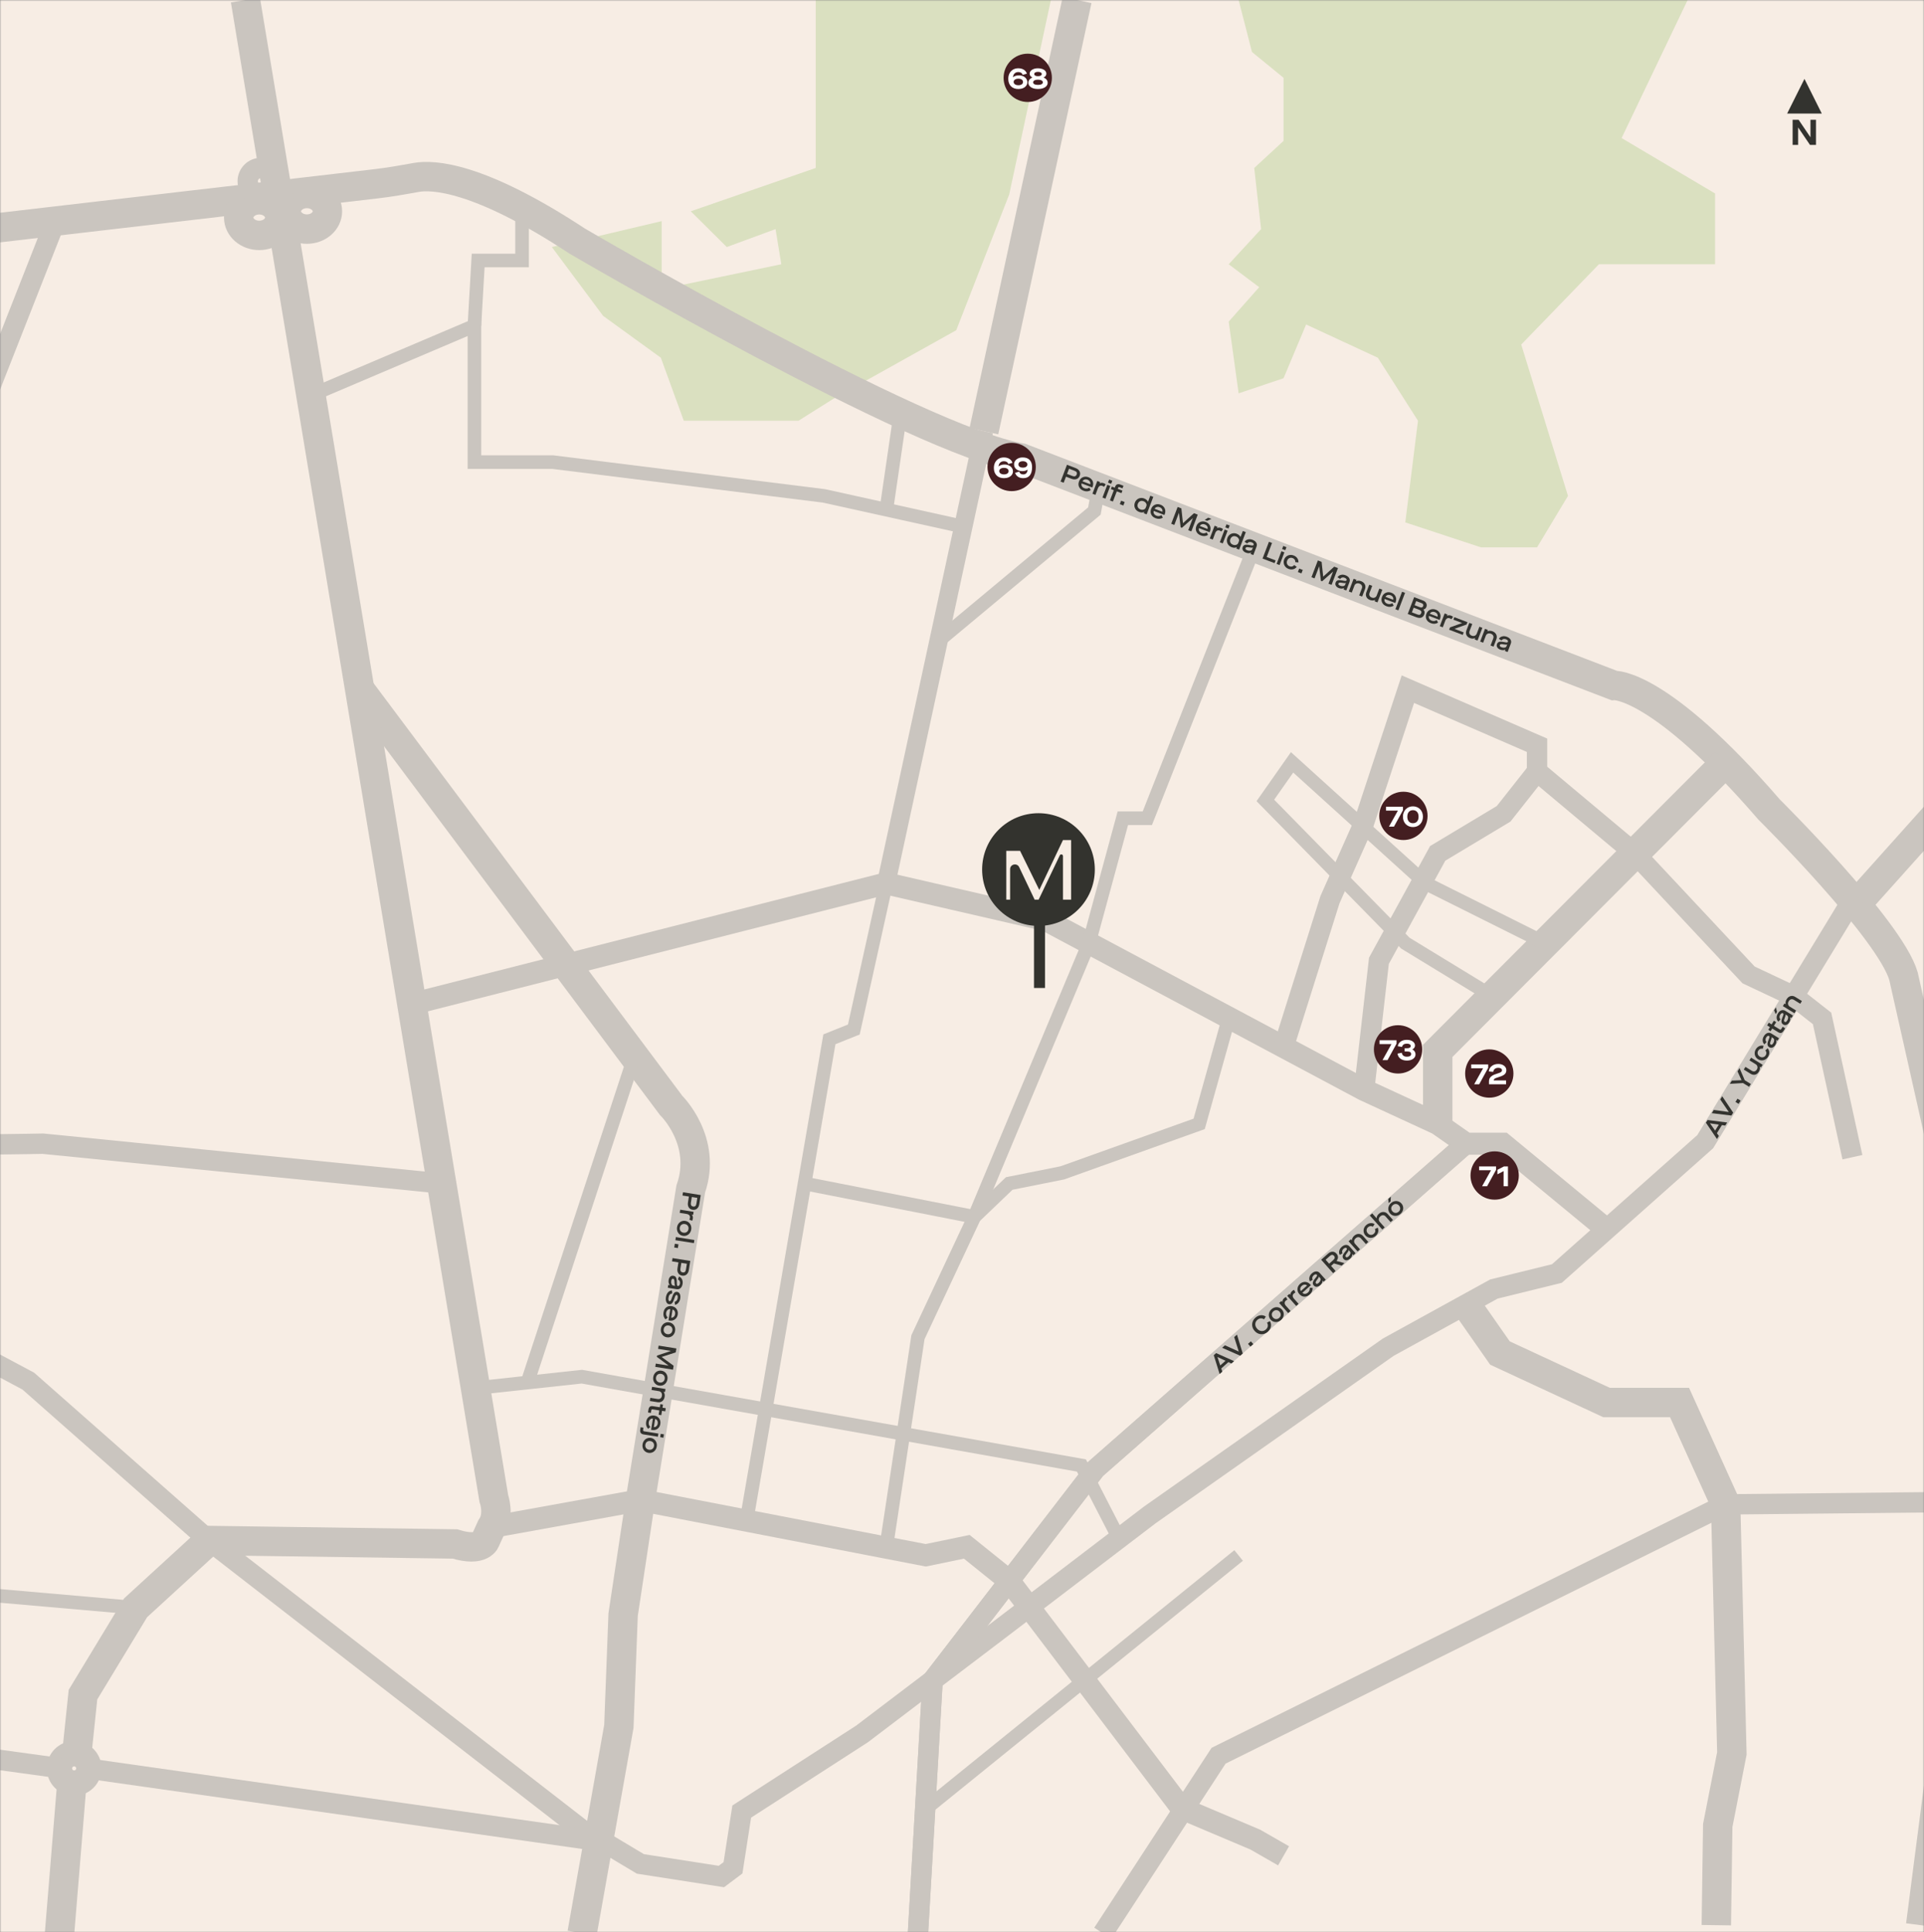 <svg width="717" height="720" viewBox="0 0 717 720" fill="none" xmlns="http://www.w3.org/2000/svg">
<rect x="0" y="0" width="717" height="720" fill="#808080" stroke="none"/>
<mask id="mask0_237_6369" style="mask-type:alpha" maskUnits="userSpaceOnUse" x="0" y="0" width="717" height="720">
<rect width="717" height="720" transform="matrix(1 0 0 -1 0 720)" fill="#CAC5BF"/>
</mask>
<g mask="url(#mask0_237_6369)">
<path d="M867.309 0H-390V720.34H867.309V0Z" fill="#F7EDE4"/>
<path d="M303.984 0V62.583L257.423 78.73L270.85 92.046L289.018 85.364L291.159 98.461L246.577 107.748V82.391L205.656 92.046L224.757 117.695L246.271 133.292L254.818 156.762H297.569L310.398 148.693L356.352 123.044L376.098 72.449L391.623 0H303.984Z" fill="#DAE0C0"/>
<path d="M471.548 0H461.587L466.567 19.373L478.331 28.99V52.502L467.399 62.583L469.961 85.364L457.887 98.461L469.249 107.008L457.887 119.837L461.587 146.556L478.331 140.931L486.743 120.903L513.463 133.292L528.424 156.762L523.701 194.652L551.941 203.958H572.791L584.33 184.772L566.902 128.383L595.859 98.461H639.136V72.09L604.31 51.437L628.916 0H471.548Z" fill="#DAE0C0"/>
<path d="M-366.646 717.329L-218.985 478.836L-87.772 119.115C-82.098 103.896 -68.495 93.041 -52.391 90.89L139.909 68.51C144.976 67.922 150.004 67.043 155.023 66.125C161.294 64.978 178.416 65.695 215.011 89.771C215.011 89.771 342.128 164.242 380.649 170.666L601.494 255.409C601.494 255.409 618.186 254.123 659.279 301.635C659.279 301.635 704.214 346.165 709.353 363.702L740.169 500.656C740.169 500.656 744.021 518.633 740.169 537.892C736.311 557.15 715.767 717.319 715.767 717.319" stroke="#CAC5BF" stroke-width="10.96" stroke-miterlimit="10"/>
<path d="M26.922 662.633L22.195 720.341" stroke="#CAC5BF" stroke-width="10.96" stroke-miterlimit="10"/>
<path d="M32.361 658.909C32.361 661.519 30.244 663.636 27.634 663.636C25.024 663.636 22.912 661.519 22.912 658.909C22.912 656.299 25.029 654.182 27.634 654.182C30.239 654.182 32.361 656.299 32.361 658.909Z" stroke="#CAC5BF" stroke-width="10.96" stroke-miterlimit="10"/>
<path d="M104.256 81.076C104.256 84.742 100.833 87.71 96.608 87.71C92.383 87.71 88.96 84.737 88.96 81.076C88.96 77.415 92.383 74.441 96.608 74.441C100.833 74.441 104.256 77.415 104.256 81.076Z" stroke="#CAC5BF" stroke-width="10.96" stroke-miterlimit="10"/>
<path d="M122.018 78.729C122.018 82.395 118.595 85.364 114.37 85.364C110.145 85.364 106.722 82.395 106.722 78.729C106.722 75.063 110.145 72.095 114.37 72.095C118.595 72.095 122.018 75.068 122.018 78.729Z" stroke="#CAC5BF" stroke-width="10.96" stroke-miterlimit="10"/>
<path d="M101.813 69.401C102.856 66.884 101.661 63.998 99.144 62.956C96.627 61.913 93.741 63.108 92.698 65.625C91.656 68.142 92.851 71.028 95.368 72.07C97.885 73.113 100.771 71.918 101.813 69.401Z" stroke="#CAC5BF" stroke-width="7.59" stroke-miterlimit="10"/>
<path d="M20.641 82.391L-78.312 334.005L-86.62 382.769L-104.678 431.17" stroke="#CAC5BF" stroke-width="7.59" stroke-miterlimit="10"/>
<path d="M-175.478 363.707C-174.393 363.626 -160.307 366.513 -160.307 366.513L-153.806 387.105L-53.748 480.299L10.551 514.614L77.895 573.994L219.337 683.664L224.757 686.193L238.652 694.5L268.828 699.194L273.163 695.944L276.414 674.993L321.206 646.094L372.141 607.444L428.491 564.458L517.349 501.966L556.726 480.294L580.2 474.515L635.47 425.387L690.324 335.238" stroke="#CAC5BF" stroke-width="7.59" stroke-miterlimit="10"/>
<path d="M867.304 140.931L693.268 335.248" stroke="#CAC5BF" stroke-width="10.96" stroke-miterlimit="10"/>
<path d="M134.035 256.785L250.129 411.912C250.129 411.912 263.666 425.085 257.423 443.005L238.652 558.951L232.209 601.64L230.627 643.278L216.923 720.34" stroke="#CAC5BF" stroke-width="10.96" stroke-miterlimit="10"/>
<path d="M153.484 374.099L330.235 329.163L389.793 342.867L508.372 406.11L535.78 418.762L546.32 426.138H560.024L598.713 458.067" stroke="#CAC5BF" stroke-width="8.22" stroke-miterlimit="10"/>
<path d="M546.32 426.138L408.238 547.356L347.538 626.124L342.089 720.336" stroke="#CAC5BF" stroke-width="7.59" stroke-miterlimit="10"/>
<path d="M546.32 426.138L408.238 547.356L347.538 626.124L342.089 720.336" stroke="#CAC5BF" stroke-width="7.59" stroke-miterlimit="10"/>
<path d="M535.78 418.762V391.569L643.079 284.055" stroke="#CAC5BF" stroke-width="10.96" stroke-miterlimit="10"/>
<path d="M330.235 329.163L318.19 383.597L309.084 387.248L278.192 566.595" stroke="#CAC5BF" stroke-width="5.07" stroke-miterlimit="10"/>
<path d="M366.658 160.672L330.235 329.163" stroke="#CAC5BF" stroke-width="6.85" stroke-miterlimit="10"/>
<path d="M401.384 0L366.658 160.672" stroke="#CAC5BF" stroke-width="10.96" stroke-miterlimit="10"/>
<path d="M546.32 486.029L558.972 504.14L598.713 522.586H625.905L643.08 560.534L645.403 653.326L640.135 680.17L639.609 717.324" stroke="#CAC5BF" stroke-width="10.96" stroke-miterlimit="10"/>
<path d="M183.138 568.989L238.652 558.951L344.995 579.505L360.277 576.34L376.098 589.06L440.388 673.846L467.791 685.437L478.331 691.483" stroke="#CAC5BF" stroke-width="8.22" stroke-miterlimit="10"/>
<path d="M-160.302 317.964L-97.743 363.708L-51.268 418.758C-51.268 418.758 -28.86 425.402 -24.711 426.138C-20.562 426.874 15.952 426.138 15.952 426.138L164.578 440.965" stroke="#CAC5BF" stroke-width="7.59" stroke-miterlimit="10"/>
<path d="M467.399 203.958L427.563 304.881H418.439L405.805 351.408L363.111 453.397L342.089 498.242L330.235 576.651" stroke="#CAC5BF" stroke-width="5.07" stroke-miterlimit="10"/>
<path d="M478.331 390.087L495.615 335.247L508.062 307.237L524.662 256.785L572.791 277.683V287.453L609.238 317.963L651.631 363.257L668.456 371.187L679.015 379.466L690.324 431.175" stroke="#CAC5BF" stroke-width="7.59" stroke-miterlimit="10"/>
<path d="M575.86 351.408L531.302 329.163L481.509 284.055L471.548 298.241L523.706 351.408L556.119 371.187" stroke="#CAC5BF" stroke-width="5.07" stroke-miterlimit="10"/>
<path d="M508.372 406.109L513.874 357.99L535.78 317.963L560.344 303.222L572.796 287.453" stroke="#CAC5BF" stroke-width="7.59" stroke-miterlimit="10"/>
<path d="M867.304 498.242L817.608 547.203H796.863V558.952L643.079 560.534L454.12 654.186L410.968 720.335" stroke="#CAC5BF" stroke-width="7.59" stroke-miterlimit="10"/>
<path d="M461.587 579.572L344.756 674.138" stroke="#CAC5BF" stroke-width="5.07" stroke-miterlimit="10"/>
<path d="M224.757 686.202L32.361 658.909" stroke="#CAC5BF" stroke-width="7.59" stroke-miterlimit="10"/>
<path d="M22.912 658.909L-65.383 646.792H-83.637L-117.646 703.195" stroke="#CAC5BF" stroke-width="7.59" stroke-miterlimit="10"/>
<path d="M91.46 0L184.028 558.306C184.028 558.306 186.289 564.549 183.139 568.99L180.992 573.712C180.992 573.712 179.845 578.439 169.535 575.289L77.895 573.999L50.544 599.055L30.927 631.415L28.638 653.321" stroke="#CAC5BF" stroke-width="10.96" stroke-miterlimit="10"/>
<path d="M50.544 599.059L-53.385 589.968L-162.912 551.313L-169.694 541.012L-177.696 503.619" stroke="#CAC5BF" stroke-width="5.07" stroke-miterlimit="10"/>
<path d="M457.887 379.467L446.879 418.762L395.887 437.012L376.098 440.97L363.111 453.402L299.83 440.97" stroke="#CAC5BF" stroke-width="5.07" stroke-miterlimit="10"/>
<path d="M177.216 517.227L216.823 512.954L403 546.045L416.99 573.238" stroke="#CAC5BF" stroke-width="5.07" stroke-miterlimit="10"/>
<path d="M236.439 393.615L196.551 515.139" stroke="#CAC5BF" stroke-width="5.07" stroke-miterlimit="10"/>
<path d="M335.541 153.956L330.235 190.408" stroke="#CAC5BF" stroke-width="5.07" stroke-miterlimit="10"/>
<path d="M409.409 181.708L407.842 190.407L350.612 238.092" stroke="#CAC5BF" stroke-width="5.07" stroke-miterlimit="10"/>
<path d="M358.967 196.234L307.086 184.772L205.986 172.182H176.8V121.381L115.881 147.283" stroke="#CAC5BF" stroke-width="5.07" stroke-miterlimit="10"/>
<path d="M194.548 77.554V97.065H178.191L176.8 121.381" stroke="#CAC5BF" stroke-width="5.07" stroke-miterlimit="10"/>
<path d="M457.771 507.524L455.113 509.886L455.51 511.081L454.511 511.97L452.322 504.958L453.206 504.169L459.908 507.166L458.904 508.055L457.766 507.52L457.771 507.524ZM456.705 507.027L453.718 505.627L453.703 505.641L454.741 508.772L456.7 507.027H456.705Z" fill="#33332F"/>
<path d="M455.438 502.189L456.49 501.257L461.609 503.58L461.628 503.566L459.932 498.203L460.974 497.275L463.125 504.316L462.188 505.148L455.443 502.189H455.438Z" fill="#33332F"/>
<path d="M465.094 500.722L466.15 499.785L467.063 500.813L466.007 501.754L465.094 500.727V500.722Z" fill="#33332F"/>
<path d="M467.551 495.909C467.221 495.546 466.977 495.144 466.819 494.7C466.662 494.26 466.599 493.82 466.623 493.38C466.647 492.941 466.767 492.515 466.972 492.095C467.178 491.674 467.469 491.306 467.842 490.981C468.445 490.446 469.099 490.144 469.807 490.073C470.519 490.001 471.16 490.168 471.728 490.579L471.05 491.583C470.638 491.316 470.218 491.196 469.783 491.234C469.348 491.273 468.942 491.459 468.564 491.794C468.072 492.233 467.814 492.754 467.799 493.366C467.78 493.978 468.01 494.547 468.478 495.077C468.946 495.608 469.487 495.895 470.094 495.947C470.701 496 471.25 495.809 471.743 495.374C472.135 495.025 472.369 494.623 472.45 494.174C472.527 493.725 472.431 493.275 472.168 492.826L473.239 492.243C473.631 492.898 473.755 493.581 473.616 494.298C473.478 495.015 473.1 495.646 472.479 496.196C471.996 496.64 471.451 496.927 470.849 497.056C470.247 497.185 469.654 497.152 469.071 496.951C468.488 496.75 467.981 496.401 467.555 495.904L467.551 495.909Z" fill="#33332F"/>
<path d="M473.511 491.698C473.263 491.43 473.086 491.124 472.971 490.78C472.856 490.436 472.813 490.092 472.842 489.743C472.871 489.399 472.971 489.055 473.138 488.715C473.306 488.376 473.54 488.08 473.841 487.826C474.128 487.563 474.453 487.363 474.807 487.234C475.16 487.104 475.514 487.047 475.858 487.057C476.202 487.071 476.542 487.152 476.872 487.305C477.201 487.458 477.483 487.673 477.722 487.951C478.057 488.323 478.267 488.744 478.358 489.212C478.449 489.681 478.411 490.14 478.243 490.603C478.076 491.062 477.794 491.473 477.393 491.827C477.106 492.09 476.781 492.291 476.427 492.42C476.073 492.549 475.72 492.606 475.375 492.597C475.027 492.582 474.692 492.501 474.362 492.348C474.032 492.195 473.746 491.98 473.507 491.698H473.511ZM476.838 488.739C476.518 488.381 476.145 488.19 475.715 488.166C475.294 488.132 474.897 488.28 474.529 488.605C474.166 488.93 473.97 489.303 473.946 489.733C473.932 490.168 474.08 490.56 474.391 490.909C474.701 491.258 475.074 491.454 475.509 491.492C475.94 491.516 476.336 491.368 476.7 491.048C477.068 490.723 477.259 490.345 477.273 489.925C477.297 489.494 477.154 489.098 476.833 488.739H476.838Z" fill="#33332F"/>
<path d="M476.69 485.488L477.531 484.743L477.851 485.106L477.866 485.092C477.885 484.556 478.11 484.093 478.545 483.705C478.721 483.548 478.956 483.404 479.242 483.266L479.763 484.245C479.524 484.365 479.324 484.499 479.161 484.642C478.874 484.896 478.736 485.192 478.745 485.527C478.755 485.861 478.922 486.21 479.242 486.573L480.939 488.48L480.055 489.269L476.69 485.484V485.488Z" fill="#33332F"/>
<path d="M479.682 482.831L480.523 482.085L480.844 482.449L480.858 482.434C480.877 481.899 481.102 481.435 481.537 481.048C481.714 480.89 481.948 480.747 482.235 480.608L482.756 481.588C482.517 481.708 482.316 481.842 482.153 481.985C481.867 482.238 481.728 482.535 481.737 482.869C481.747 483.204 481.914 483.553 482.235 483.916L483.931 485.823L483.047 486.612L479.682 482.826V482.831Z" fill="#33332F"/>
<path d="M484.228 482.2C483.707 481.612 483.468 480.957 483.516 480.241C483.563 479.524 483.884 478.902 484.472 478.376C484.868 478.023 485.303 477.798 485.767 477.698C486.231 477.597 486.685 477.631 487.124 477.788C487.564 477.946 487.951 478.219 488.291 478.596L488.525 478.864L485.346 481.689C485.624 481.971 485.949 482.105 486.331 482.09C486.709 482.071 487.072 481.913 487.421 481.603C487.674 481.378 487.851 481.13 487.956 480.848C488.061 480.566 488.104 480.236 488.085 479.858H489.151C489.218 480.819 488.864 481.641 488.085 482.329C487.449 482.898 486.78 483.166 486.082 483.137C485.385 483.108 484.768 482.798 484.233 482.191L484.228 482.2ZM487.086 478.998C486.823 478.749 486.513 478.639 486.154 478.658C485.791 478.677 485.456 478.826 485.146 479.103C484.83 479.385 484.639 479.7 484.577 480.059C484.515 480.417 484.586 480.742 484.797 481.034L487.091 478.998H487.086Z" fill="#33332F"/>
<path d="M489.596 478.978C489.285 478.629 489.175 478.247 489.261 477.826C489.347 477.405 489.648 476.889 490.169 476.268C490.489 475.89 490.69 475.603 490.771 475.422C490.853 475.24 490.838 475.087 490.738 474.972C490.609 474.824 490.437 474.772 490.222 474.815C490.007 474.853 489.782 474.977 489.553 475.183C489.285 475.422 489.113 475.694 489.051 475.995C488.984 476.296 489.032 476.588 489.185 476.87L488.185 477.439C487.908 476.985 487.837 476.483 487.966 475.933C488.095 475.383 488.401 474.896 488.879 474.47C489.404 474.002 489.935 473.758 490.466 473.734C490.996 473.71 491.455 473.911 491.833 474.337L494.055 476.836L493.247 477.558L492.86 477.123L492.846 477.138C492.875 477.41 492.817 477.702 492.664 478.008C492.516 478.318 492.296 478.6 492.005 478.854C491.579 479.231 491.149 479.432 490.709 479.456C490.27 479.48 489.902 479.317 489.6 478.978H489.596ZM491.976 476.215L491.46 475.637L491.445 475.651C491.469 475.771 491.441 475.914 491.355 476.072C491.269 476.229 491.111 476.473 490.867 476.784C490.571 477.152 490.389 477.444 490.317 477.654C490.246 477.864 490.274 478.036 490.394 478.175C490.523 478.323 490.676 478.38 490.848 478.347C491.02 478.313 491.226 478.189 491.465 477.979C491.785 477.697 491.99 477.381 492.091 477.037C492.191 476.693 492.148 476.416 491.971 476.215H491.976Z" fill="#33332F"/>
<path d="M498.075 469.834L501.024 470.642L499.973 471.574L497.081 470.752L496.039 471.679L497.721 473.572L496.799 474.389L492.354 469.385L494.92 467.105C495.461 466.622 496.015 466.383 496.574 466.383C497.134 466.383 497.626 466.622 498.051 467.1C498.424 467.52 498.611 467.965 498.611 468.433C498.611 468.907 498.429 469.365 498.061 469.815L498.075 469.829V469.834ZM496.875 469.471C497.172 469.208 497.339 468.945 497.382 468.682C497.425 468.419 497.339 468.166 497.124 467.922C496.694 467.434 496.168 467.463 495.556 468.013L494.007 469.389L495.317 470.862L496.88 469.471H496.875Z" fill="#33332F"/>
<path d="M500.709 469.108C500.398 468.759 500.288 468.376 500.374 467.956C500.46 467.535 500.761 467.019 501.282 466.398C501.603 466.02 501.803 465.733 501.885 465.552C501.966 465.37 501.952 465.217 501.851 465.102C501.722 464.954 501.55 464.901 501.335 464.944C501.12 464.983 500.895 465.107 500.666 465.313C500.398 465.552 500.226 465.824 500.164 466.125C500.097 466.426 500.145 466.718 500.298 467L499.299 467.569C499.022 467.115 498.95 466.613 499.079 466.063C499.208 465.513 499.514 465.026 499.992 464.6C500.518 464.132 501.048 463.888 501.579 463.864C502.109 463.84 502.568 464.041 502.946 464.471L505.169 466.971L504.361 467.688L503.974 467.253L503.959 467.267C503.988 467.54 503.93 467.832 503.778 468.137C503.625 468.448 503.41 468.73 503.118 468.983C502.693 469.361 502.262 469.562 501.823 469.586C501.383 469.61 501.015 469.447 500.714 469.108H500.709ZM503.089 466.345L502.573 465.767L502.559 465.781C502.583 465.9 502.554 466.044 502.468 466.202C502.387 466.364 502.224 466.603 501.98 466.914C501.684 467.282 501.502 467.573 501.431 467.784C501.359 467.994 501.383 468.166 501.507 468.31C501.636 468.458 501.789 468.51 501.961 468.482C502.133 468.453 502.339 468.329 502.578 468.114C502.898 467.832 503.104 467.516 503.204 467.172C503.304 466.828 503.261 466.551 503.084 466.35L503.089 466.345Z" fill="#33332F"/>
<path d="M502.559 462.507L503.414 461.747L503.763 462.139L503.778 462.124C503.792 461.833 503.878 461.541 504.031 461.245C504.184 460.948 504.389 460.69 504.643 460.461C505.183 459.983 505.756 459.749 506.368 459.768C506.98 459.782 507.506 460.04 507.95 460.542L509.915 462.75L509.026 463.539L507.186 461.465C506.904 461.149 506.588 460.982 506.23 460.967C505.876 460.953 505.532 461.092 505.207 461.383C504.863 461.689 504.671 462.033 504.628 462.411C504.585 462.789 504.705 463.133 504.977 463.443L506.813 465.508L505.929 466.297L502.564 462.511L502.559 462.507Z" fill="#33332F"/>
<path d="M510.006 461.097C509.552 460.949 509.16 460.691 508.83 460.318C508.5 459.945 508.29 459.524 508.199 459.056C508.108 458.587 508.142 458.128 508.304 457.674C508.467 457.22 508.739 456.824 509.121 456.484C509.609 456.054 510.13 455.805 510.694 455.748C511.263 455.681 511.784 455.805 512.248 456.111L511.617 457.077C511.311 456.895 511 456.819 510.689 456.852C510.379 456.886 510.087 457.02 509.815 457.263C509.475 457.564 509.294 457.928 509.274 458.358C509.255 458.783 509.404 459.175 509.719 459.534C510.039 459.892 510.407 460.088 510.833 460.117C511.258 460.146 511.64 460.012 511.98 459.706C512.257 459.462 512.429 459.19 512.496 458.888C512.563 458.587 512.525 458.272 512.372 457.937L513.409 457.431C513.658 457.923 513.72 458.449 513.591 459.018C513.457 459.572 513.151 460.064 512.673 460.49C512.291 460.829 511.86 461.054 511.392 461.159C510.924 461.264 510.46 461.245 510.006 461.097Z" fill="#33332F"/>
<path d="M510.489 452.9L511.373 452.111L512.988 453.932L513.003 453.918C513.031 453.296 513.309 452.751 513.834 452.283C514.375 451.805 514.948 451.571 515.56 451.59C516.172 451.604 516.698 451.862 517.142 452.364L519.107 454.573L518.222 455.361L516.382 453.287C516.1 452.967 515.78 452.804 515.426 452.79C515.072 452.775 514.728 452.919 514.389 453.22C514.05 453.521 513.863 453.86 513.825 454.238C513.787 454.616 513.906 454.96 514.174 455.266L516.009 457.331L515.125 458.119L510.489 452.904V452.9Z" fill="#33332F"/>
<path d="M517.357 446.738L518.323 445.878L518.223 447.627L517.506 448.268L517.357 446.738ZM518.031 452.144C517.783 451.877 517.606 451.571 517.491 451.227C517.376 450.882 517.333 450.538 517.362 450.189C517.391 449.845 517.491 449.501 517.658 449.162C517.831 448.822 518.06 448.526 518.361 448.273C518.648 448.01 518.973 447.809 519.327 447.68C519.68 447.551 520.034 447.494 520.378 447.508C520.722 447.522 521.062 447.603 521.392 447.756C521.721 447.909 522.003 448.124 522.242 448.402C522.577 448.775 522.787 449.195 522.878 449.664C522.969 450.132 522.931 450.596 522.763 451.055C522.596 451.513 522.314 451.925 521.913 452.278C521.621 452.541 521.301 452.742 520.947 452.871C520.593 453 520.24 453.057 519.895 453.048C519.547 453.033 519.212 452.952 518.882 452.799C518.552 452.646 518.266 452.431 518.027 452.149L518.031 452.144ZM521.358 449.186C521.038 448.827 520.665 448.636 520.235 448.607C519.814 448.574 519.417 448.722 519.049 449.047C518.686 449.367 518.49 449.745 518.466 450.175C518.452 450.61 518.6 451.002 518.911 451.351C519.221 451.7 519.594 451.896 520.025 451.934C520.455 451.958 520.851 451.81 521.215 451.49C521.583 451.164 521.774 450.787 521.788 450.366C521.812 449.936 521.669 449.544 521.349 449.186H521.358Z" fill="#33332F"/>
<path d="M641.688 419.203L639.824 422.233L640.55 423.261L639.848 424.403L635.732 418.323L636.353 417.314L643.638 418.251L642.935 419.394L641.693 419.207L641.688 419.203ZM640.526 419.035L637.267 418.557L637.257 418.572L639.155 421.267L640.531 419.035H640.526Z" fill="#33332F"/>
<path d="M637.917 414.767L638.653 413.572L644.221 414.322L644.236 414.303L641.066 409.657L641.798 408.467L645.889 414.59L645.23 415.661L637.917 414.767Z" fill="#33332F"/>
<path d="M646.74 410.58L647.481 409.375L648.652 410.097L647.911 411.301L646.74 410.58Z" fill="#33332F"/>
<path d="M649.551 403.543L644.647 403.844L645.397 402.626L648.982 402.487L648.992 402.473L647.505 399.198L648.255 397.979L650.196 402.497L652.471 403.897L651.826 404.944L649.551 403.543Z" fill="#33332F"/>
<path d="M652.338 400.069L649.833 398.525L650.454 397.516L652.796 398.96C653.169 399.189 653.523 399.266 653.858 399.189C654.192 399.113 654.474 398.883 654.704 398.506C654.928 398.142 655 397.779 654.919 397.411C654.837 397.043 654.627 396.756 654.283 396.541L651.941 395.097L652.562 394.089L656.874 396.746L656.276 397.722L655.827 397.444L655.812 397.463C655.965 398.071 655.846 398.692 655.454 399.328C655.086 399.925 654.622 400.293 654.068 400.427C653.513 400.561 652.935 400.441 652.333 400.069H652.338Z" fill="#33332F"/>
<path d="M656.525 395.092C656.047 395.083 655.597 394.949 655.172 394.686C654.747 394.423 654.426 394.084 654.202 393.663C653.977 393.243 653.881 392.788 653.905 392.31C653.929 391.832 654.077 391.374 654.345 390.934C654.684 390.379 655.115 389.997 655.636 389.777C656.161 389.552 656.692 389.519 657.227 389.677L656.902 390.781C656.558 390.695 656.238 390.714 655.951 390.833C655.664 390.953 655.42 391.168 655.229 391.479C654.99 391.866 654.923 392.267 655.024 392.683C655.129 393.099 655.382 393.429 655.789 393.682C656.195 393.936 656.611 394.012 657.026 393.916C657.442 393.821 657.772 393.582 658.006 393.195C658.202 392.879 658.288 392.569 658.265 392.263C658.245 391.957 658.112 391.665 657.873 391.388L658.719 390.604C659.096 391.001 659.307 391.493 659.35 392.071C659.383 392.64 659.23 393.199 658.895 393.744C658.628 394.184 658.284 394.519 657.863 394.758C657.442 394.997 656.993 395.107 656.52 395.097L656.525 395.092Z" fill="#33332F"/>
<path d="M659.331 390.179C658.934 389.935 658.714 389.601 658.676 389.175C658.638 388.75 658.776 388.167 659.096 387.421C659.292 386.962 659.402 386.637 659.426 386.436C659.45 386.236 659.398 386.097 659.264 386.016C659.096 385.915 658.915 385.911 658.724 386.016C658.532 386.121 658.351 386.298 658.188 386.565C657.997 386.871 657.916 387.182 657.94 387.488C657.964 387.794 658.088 388.062 658.317 388.286L657.524 389.118C657.127 388.759 656.917 388.301 656.879 387.737C656.84 387.173 656.993 386.618 657.333 386.073C657.701 385.476 658.136 385.088 658.638 384.912C659.139 384.735 659.632 384.797 660.124 385.098L662.973 386.852L662.404 387.775L661.907 387.469L661.897 387.483C662.007 387.737 662.031 388.033 661.979 388.372C661.926 388.712 661.797 389.046 661.591 389.371C661.295 389.859 660.937 390.174 660.526 390.322C660.114 390.471 659.713 390.423 659.326 390.189L659.331 390.179ZM660.812 386.847L660.153 386.441L660.143 386.456C660.2 386.565 660.21 386.709 660.181 386.886C660.148 387.063 660.062 387.34 659.918 387.708C659.742 388.148 659.651 388.477 659.641 388.702C659.632 388.922 659.708 389.084 659.866 389.18C660.033 389.28 660.196 389.295 660.349 389.214C660.506 389.132 660.669 388.955 660.836 388.683C661.061 388.32 661.171 387.961 661.166 387.598C661.161 387.239 661.042 386.986 660.812 386.847Z" fill="#33332F"/>
<path d="M661.066 382.225L663.221 383.554C663.365 383.64 663.479 383.669 663.57 383.64C663.661 383.607 663.761 383.502 663.871 383.325L664.33 382.579L665.257 383.148L664.746 383.98C664.445 384.472 664.129 384.763 663.8 384.859C663.47 384.955 663.087 384.869 662.648 384.596L660.444 383.239L659.832 384.233L658.972 383.702L659.584 382.708L658.537 382.063L659.158 381.054L660.205 381.7L661.061 380.309L661.921 380.839L661.066 382.23V382.225Z" fill="#33332F"/>
<path d="M661.142 376.432L661.816 375.337L662.227 377.039L661.72 377.861L661.142 376.436V376.432ZM664.536 381.723C664.139 381.479 663.919 381.144 663.881 380.719C663.843 380.294 663.981 379.711 664.302 378.965C664.498 378.506 664.608 378.181 664.631 377.98C664.655 377.779 664.603 377.641 664.469 377.56C664.302 377.459 664.12 377.454 663.929 377.56C663.733 377.66 663.556 377.842 663.393 378.109C663.202 378.415 663.121 378.726 663.145 379.032C663.169 379.338 663.293 379.605 663.522 379.83L662.729 380.662C662.332 380.303 662.122 379.844 662.084 379.28C662.045 378.716 662.198 378.162 662.538 377.617C662.906 377.019 663.341 376.632 663.843 376.455C664.345 376.279 664.837 376.341 665.329 376.642L668.178 378.396L667.609 379.319L667.112 379.013L667.103 379.027C667.208 379.28 667.236 379.577 667.179 379.916C667.122 380.255 666.997 380.59 666.792 380.915C666.496 381.403 666.137 381.718 665.726 381.866C665.315 382.014 664.913 381.967 664.526 381.732L664.536 381.723ZM666.018 378.391L665.358 377.985L665.348 377.999C665.406 378.109 665.42 378.253 665.387 378.43C665.353 378.606 665.267 378.884 665.124 379.252C664.947 379.691 664.856 380.021 664.847 380.246C664.837 380.466 664.913 380.628 665.071 380.724C665.238 380.824 665.401 380.839 665.554 380.757C665.712 380.676 665.874 380.499 666.041 380.227C666.266 379.863 666.376 379.505 666.371 379.142C666.371 378.783 666.247 378.53 666.018 378.391Z" fill="#33332F"/>
<path d="M664.407 374.873L665.004 373.898L665.449 374.171L665.458 374.157C665.387 373.874 665.387 373.569 665.444 373.244C665.506 372.918 665.626 372.608 665.807 372.316C666.185 371.7 666.668 371.312 667.256 371.155C667.844 370.997 668.422 371.093 668.991 371.441L671.505 372.99L670.883 373.999L668.522 372.546C668.164 372.326 667.81 372.254 667.466 372.345C667.122 372.431 666.835 372.665 666.605 373.038C666.366 373.43 666.276 373.812 666.347 374.185C666.419 374.558 666.629 374.854 666.978 375.069L669.33 376.518L668.709 377.526L664.397 374.869L664.407 374.873Z" fill="#33332F"/>
<path d="M397.622 173.18L400.872 174.418C401.546 174.676 402.019 175.063 402.297 175.589C402.574 176.115 402.598 176.679 402.368 177.281C402.134 177.888 401.747 178.294 401.193 178.495C400.643 178.696 400.026 178.672 399.348 178.414L397.249 177.615L396.389 179.876L395.237 179.437L397.622 173.184V173.18ZM399.687 177.362C400.06 177.505 400.38 177.529 400.643 177.439C400.906 177.348 401.102 177.147 401.221 176.832C401.35 176.497 401.345 176.215 401.221 175.985C401.092 175.756 400.829 175.565 400.437 175.417L398.392 174.638L397.651 176.583L399.696 177.362H399.687Z" fill="#33332F"/>
<path d="M402.115 179.365C402.397 178.629 402.865 178.117 403.525 177.83C404.185 177.544 404.883 177.539 405.619 177.821C406.116 178.012 406.517 178.289 406.818 178.657C407.12 179.025 407.301 179.441 407.363 179.9C407.426 180.364 407.363 180.832 407.182 181.31L407.057 181.64L403.085 180.125C402.961 180.502 402.995 180.851 403.186 181.181C403.377 181.511 403.688 181.755 404.118 181.922C404.433 182.042 404.739 182.085 405.036 182.046C405.332 182.008 405.643 181.893 405.972 181.702L406.46 182.649C405.643 183.15 404.749 183.217 403.778 182.845C402.98 182.539 402.435 182.075 402.134 181.439C401.838 180.808 401.828 180.115 402.115 179.36V179.365ZM406.274 180.421C406.374 180.077 406.331 179.747 406.144 179.436C405.958 179.126 405.671 178.896 405.284 178.748C404.887 178.595 404.519 178.576 404.17 178.686C403.826 178.796 403.568 179.011 403.406 179.336L406.274 180.431V180.421Z" fill="#33332F"/>
<path d="M408.907 179.227L409.959 179.628L409.787 180.082H409.806C410.289 179.857 410.805 179.843 411.35 180.053C411.57 180.14 411.809 180.278 412.062 180.469L411.436 181.382C411.221 181.225 411.011 181.11 410.805 181.033C410.447 180.895 410.122 180.909 409.83 181.072C409.538 181.234 409.304 181.545 409.132 181.994L408.224 184.379L407.115 183.959L408.917 179.227H408.907Z" fill="#33332F"/>
<path d="M412.65 180.65L413.759 181.071L411.957 185.803L410.848 185.382L412.65 180.65ZM413.343 178.69L414.524 179.14L414.089 180.273L412.908 179.823L413.343 178.69Z" fill="#33332F"/>
<path d="M415.083 182.662L413.984 182.242L414.342 181.295L415.441 181.716L415.628 181.233C415.771 180.851 416.01 180.597 416.34 180.478C416.67 180.354 417.057 180.378 417.497 180.545L418.673 180.994L418.305 181.955L417.243 181.549C416.966 181.443 416.78 181.52 416.679 181.783L416.541 182.141L418.285 182.806L417.927 183.752L416.182 183.088L414.739 186.873L413.63 186.453L415.073 182.667L415.083 182.662Z" fill="#33332F"/>
<path d="M417.803 186.563L419.122 187.065L418.63 188.351L417.31 187.849L417.803 186.563Z" fill="#33332F"/>
<path d="M422.927 187.276C423.104 186.807 423.376 186.425 423.739 186.124C424.102 185.827 424.514 185.641 424.982 185.569C425.446 185.498 425.919 185.55 426.392 185.732C426.727 185.861 427.014 186.028 427.257 186.234C427.501 186.439 427.683 186.674 427.807 186.936H427.826L428.677 184.709L429.786 185.13L427.3 191.649L426.253 191.253L426.445 190.751H426.426C426.163 190.875 425.866 190.947 425.541 190.947C425.216 190.947 424.877 190.885 424.528 190.751C423.782 190.464 423.257 190 422.96 189.35C422.664 188.7 422.654 188.007 422.931 187.276H422.927ZM426.97 189.169L427.209 188.547C427.338 188.213 427.295 187.873 427.09 187.524C426.884 187.175 426.574 186.922 426.163 186.764C425.699 186.587 425.269 186.583 424.882 186.755C424.494 186.927 424.212 187.242 424.036 187.701C423.859 188.165 423.859 188.585 424.036 188.973C424.212 189.36 424.537 189.642 425.006 189.819C425.417 189.976 425.818 189.991 426.201 189.866C426.583 189.742 426.841 189.508 426.97 189.169Z" fill="#33332F"/>
<path d="M428.992 189.608C429.274 188.872 429.743 188.36 430.403 188.074C431.062 187.787 431.76 187.782 432.496 188.064C432.993 188.255 433.395 188.532 433.696 188.901C433.997 189.269 434.179 189.684 434.241 190.148C434.303 190.612 434.241 191.08 434.059 191.558L433.935 191.888L429.963 190.373C429.838 190.75 429.872 191.099 430.063 191.429C430.254 191.759 430.565 192.003 430.995 192.17C431.311 192.289 431.617 192.332 431.913 192.294C432.209 192.256 432.52 192.141 432.85 191.95L433.337 192.897C432.52 193.398 431.626 193.465 430.656 193.092C429.858 192.791 429.313 192.323 429.012 191.687C428.715 191.056 428.706 190.363 428.992 189.608ZM433.151 190.664C433.251 190.32 433.208 189.99 433.022 189.68C432.835 189.369 432.549 189.14 432.162 188.991C431.765 188.838 431.397 188.819 431.048 188.929C430.699 189.039 430.446 189.254 430.283 189.579L433.151 190.674V190.664Z" fill="#33332F"/>
<path d="M438.863 188.9L440.254 189.431L440.842 194.928H440.861L444.953 191.223L446.348 191.754L443.963 198.006L442.811 197.566L444.522 193.073H444.503L440.45 196.668L439.982 196.491L439.355 191.109H439.336L437.625 195.592L436.473 195.152L438.858 188.9H438.863Z" fill="#33332F"/>
<path d="M445.842 196.032C446.124 195.296 446.592 194.784 447.252 194.498C447.911 194.211 448.609 194.206 449.345 194.488C449.842 194.679 450.244 194.956 450.545 195.324C450.846 195.693 451.028 196.108 451.09 196.572C451.152 197.036 451.09 197.504 450.908 197.977L450.784 198.307L446.812 196.792C446.688 197.17 446.721 197.518 446.912 197.848C447.103 198.178 447.414 198.427 447.844 198.589C448.16 198.709 448.466 198.752 448.762 198.713C449.058 198.675 449.369 198.56 449.699 198.369L450.187 199.316C449.369 199.818 448.475 199.88 447.505 199.512C446.707 199.206 446.162 198.742 445.861 198.106C445.564 197.475 445.555 196.782 445.842 196.027V196.032ZM450 197.088C450.1 196.744 450.057 196.414 449.871 196.104C449.685 195.793 449.398 195.563 449.011 195.415C448.614 195.262 448.246 195.243 447.897 195.353C447.548 195.463 447.295 195.678 447.132 196.003L450 197.098V197.088ZM450.244 192.887L451.448 193.346L449.857 194.067L448.953 193.723L450.249 192.887H450.244Z" fill="#33332F"/>
<path d="M452.634 195.895L453.685 196.296L453.513 196.75H453.533C454.015 196.525 454.532 196.511 455.076 196.721C455.296 196.807 455.535 196.946 455.789 197.137L455.158 198.05C454.943 197.893 454.732 197.778 454.527 197.701C454.168 197.563 453.843 197.577 453.552 197.74C453.26 197.902 453.026 198.213 452.854 198.662L451.946 201.047L450.837 200.627L452.639 195.895H452.634Z" fill="#33332F"/>
<path d="M456.376 197.323L457.485 197.744L455.683 202.476L454.574 202.055L456.376 197.323ZM457.07 195.363L458.25 195.813L457.815 196.945L456.635 196.496L457.07 195.363Z" fill="#33332F"/>
<path d="M457.404 200.42C457.581 199.952 457.853 199.569 458.217 199.268C458.58 198.972 458.991 198.786 459.459 198.714C459.928 198.642 460.396 198.695 460.87 198.876C461.204 199.005 461.491 199.173 461.735 199.378C461.979 199.584 462.16 199.818 462.284 200.081H462.304L463.154 197.854L464.263 198.274L461.778 204.794L460.731 204.397L460.922 203.895H460.903C460.64 204.02 460.344 204.091 460.019 204.091C459.694 204.091 459.354 204.029 459.005 203.895C458.26 203.609 457.734 203.145 457.438 202.495C457.141 201.845 457.132 201.152 457.409 200.42H457.404ZM461.448 202.313L461.687 201.692C461.816 201.357 461.773 201.013 461.567 200.669C461.362 200.32 461.051 200.067 460.64 199.909C460.176 199.732 459.746 199.727 459.359 199.899C458.972 200.071 458.69 200.387 458.513 200.846C458.336 201.309 458.336 201.73 458.513 202.117C458.69 202.504 459.015 202.786 459.483 202.963C459.894 203.121 460.296 203.135 460.678 203.011C461.061 202.887 461.319 202.653 461.448 202.313Z" fill="#33332F"/>
<path d="M463.097 203.852C463.264 203.417 463.551 203.14 463.962 203.025C464.373 202.91 464.976 202.939 465.764 203.111C466.247 203.221 466.591 203.269 466.792 203.254C466.993 203.24 467.122 203.159 467.174 203.015C467.246 202.834 467.213 202.657 467.079 202.485C466.945 202.313 466.73 202.174 466.443 202.064C466.104 201.935 465.788 201.911 465.492 201.992C465.195 202.074 464.957 202.246 464.78 202.513L463.814 201.892C464.091 201.438 464.502 201.142 465.052 201.003C465.602 200.864 466.175 200.907 466.773 201.137C467.432 201.385 467.891 201.744 468.159 202.203C468.427 202.662 468.46 203.159 468.255 203.694L467.064 206.82L466.051 206.433L466.257 205.888H466.237C466.008 206.036 465.721 206.117 465.382 206.122C465.038 206.132 464.689 206.065 464.326 205.931C463.795 205.73 463.417 205.439 463.193 205.061C462.973 204.683 462.939 204.282 463.102 203.857L463.097 203.852ZM466.644 204.683L466.921 203.962H466.902C466.806 204.033 466.668 204.072 466.486 204.072C466.304 204.072 466.018 204.038 465.63 203.971C465.167 203.88 464.823 203.852 464.603 203.885C464.383 203.919 464.24 204.024 464.173 204.196C464.101 204.378 464.12 204.54 464.23 204.679C464.34 204.817 464.545 204.942 464.842 205.056C465.239 205.209 465.616 205.247 465.97 205.176C466.324 205.104 466.548 204.942 466.644 204.688V204.683Z" fill="#33332F"/>
<path d="M472.886 201.874L474.038 202.314L472.045 207.538L475.377 208.81L474.985 209.837L470.501 208.126L472.886 201.874Z" fill="#33332F"/>
<path d="M477.537 205.391L478.646 205.812L476.844 210.544L475.735 210.123L477.537 205.391ZM478.23 203.432L479.411 203.881L478.976 205.014L477.795 204.564L478.23 203.432Z" fill="#33332F"/>
<path d="M478.412 209.889C478.331 209.421 478.378 208.952 478.555 208.484C478.732 208.02 479.009 207.638 479.382 207.341C479.755 207.045 480.18 206.863 480.658 206.796C481.136 206.73 481.614 206.787 482.092 206.973C482.7 207.203 483.158 207.556 483.469 208.03C483.789 208.508 483.923 209.019 483.866 209.574L482.719 209.459C482.738 209.105 482.661 208.794 482.489 208.532C482.317 208.269 482.064 208.073 481.72 207.944C481.294 207.781 480.888 207.791 480.501 207.968C480.114 208.144 479.832 208.46 479.664 208.909C479.492 209.358 479.492 209.774 479.664 210.166C479.836 210.558 480.133 210.835 480.558 210.998C480.902 211.132 481.227 211.156 481.524 211.079C481.82 211.003 482.083 210.821 482.308 210.534L483.235 211.218C482.915 211.667 482.475 211.964 481.911 212.112C481.356 212.25 480.783 212.207 480.185 211.978C479.707 211.796 479.311 211.519 479 211.151C478.689 210.783 478.493 210.362 478.412 209.894V209.889Z" fill="#33332F"/>
<path d="M484.162 211.863L485.486 212.365L484.994 213.651L483.67 213.149L484.162 211.863Z" fill="#33332F"/>
<path d="M491.122 208.823L492.513 209.354L493.101 214.846H493.12L497.211 211.141L498.607 211.672L496.222 217.924L495.07 217.484L496.781 212.991H496.762L492.709 216.586L492.24 216.409L491.614 211.027H491.595L489.884 215.51L488.732 215.07L491.117 208.818L491.122 208.823Z" fill="#33332F"/>
<path d="M497.732 217.054C497.9 216.619 498.186 216.342 498.597 216.227C499.009 216.107 499.611 216.141 500.399 216.313C500.882 216.423 501.226 216.471 501.427 216.456C501.628 216.442 501.757 216.361 501.81 216.217C501.881 216.036 501.848 215.859 501.714 215.687C501.58 215.515 501.365 215.376 501.078 215.266C500.739 215.137 500.423 215.113 500.127 215.194C499.831 215.276 499.592 215.448 499.415 215.716L498.449 215.094C498.726 214.64 499.138 214.344 499.687 214.205C500.237 214.066 500.806 214.109 501.408 214.339C502.068 214.587 502.526 214.946 502.794 215.405C503.062 215.864 503.095 216.361 502.89 216.896L501.7 220.022L500.686 219.635L500.892 219.09H500.873C500.643 219.238 500.361 219.32 500.017 219.324C499.673 219.334 499.324 219.272 498.961 219.133C498.43 218.932 498.052 218.641 497.828 218.263C497.608 217.886 497.575 217.484 497.737 217.059L497.732 217.054ZM501.279 217.886L501.556 217.164H501.537C501.441 217.236 501.303 217.274 501.121 217.274C500.94 217.274 500.653 217.24 500.266 217.173C499.802 217.083 499.458 217.054 499.238 217.087C499.018 217.121 498.875 217.226 498.808 217.398C498.736 217.58 498.76 217.742 498.865 217.881C498.975 218.019 499.181 218.144 499.477 218.258C499.874 218.411 500.251 218.45 500.605 218.378C500.959 218.306 501.183 218.144 501.279 217.89V217.886Z" fill="#33332F"/>
<path d="M504.438 215.645L505.509 216.051L505.323 216.538H505.342C505.609 216.424 505.906 216.362 506.24 216.362C506.575 216.362 506.9 216.424 507.215 216.543C507.889 216.801 508.363 217.203 508.63 217.752C508.898 218.302 508.912 218.89 508.673 219.511L507.622 222.274L506.513 221.854L507.502 219.263C507.655 218.866 507.655 218.508 507.502 218.187C507.354 217.867 507.072 217.628 506.661 217.47C506.231 217.308 505.839 217.294 505.485 217.432C505.131 217.571 504.878 217.834 504.735 218.221L503.75 220.802L502.641 220.381L504.443 215.649L504.438 215.645Z" fill="#33332F"/>
<path d="M509.218 220.616L510.265 217.867L511.374 218.288L510.394 220.859C510.236 221.27 510.227 221.629 510.37 221.944C510.514 222.26 510.786 222.494 511.197 222.652C511.594 222.805 511.967 222.805 512.311 222.661C512.655 222.513 512.899 222.255 513.047 221.873L514.027 219.301L515.136 219.722L513.334 224.454L512.263 224.048L512.45 223.555L512.426 223.546C511.857 223.809 511.226 223.809 510.528 223.546C509.868 223.297 509.424 222.91 509.19 222.389C508.955 221.868 508.965 221.28 509.214 220.616H509.218Z" fill="#33332F"/>
<path d="M515.026 222.408C515.308 221.672 515.776 221.16 516.436 220.873C517.096 220.587 517.793 220.582 518.53 220.864C519.027 221.055 519.428 221.332 519.729 221.7C520.03 222.068 520.212 222.484 520.274 222.943C520.336 223.407 520.274 223.875 520.093 224.353L519.968 224.683L515.996 223.168C515.872 223.545 515.905 223.894 516.097 224.224C516.288 224.554 516.598 224.798 517.029 224.965C517.344 225.084 517.65 225.127 517.946 225.089C518.243 225.051 518.553 224.936 518.883 224.745L519.371 225.692C518.553 226.193 517.66 226.26 516.689 225.888C515.891 225.582 515.346 225.118 515.045 224.482C514.749 223.851 514.739 223.158 515.026 222.403V222.408ZM519.184 223.464C519.285 223.12 519.242 222.79 519.055 222.479C518.869 222.169 518.582 221.939 518.195 221.791C517.798 221.638 517.43 221.619 517.081 221.729C516.737 221.839 516.479 222.054 516.316 222.379L519.184 223.474V223.464Z" fill="#33332F"/>
<path d="M522.502 220.481L523.611 220.902L521.125 227.422L520.016 227.001L522.502 220.481Z" fill="#33332F"/>
<path d="M526.995 222.504L530.345 223.78C530.886 223.986 531.268 224.311 531.497 224.755C531.727 225.2 531.746 225.663 531.564 226.151C531.464 226.419 531.311 226.639 531.11 226.806C530.91 226.973 530.685 227.074 530.432 227.102V227.121C530.661 227.346 530.809 227.618 530.871 227.939C530.933 228.259 530.9 228.584 530.771 228.923C530.283 230.195 529.27 230.539 527.726 229.951L524.61 228.766L526.995 222.513V222.504ZM528.199 228.947C528.577 229.091 528.878 229.124 529.103 229.048C529.332 228.971 529.499 228.78 529.619 228.479C529.839 227.9 529.59 227.475 528.878 227.203L526.823 226.419L526.158 228.168L528.204 228.947H528.199ZM529.16 226.256C529.762 226.486 530.159 226.342 530.36 225.826C530.455 225.577 530.451 225.362 530.341 225.171C530.231 224.98 530.035 224.832 529.743 224.722L527.755 223.962L527.172 225.496L529.16 226.256Z" fill="#33332F"/>
<path d="M531.56 228.712C531.842 227.976 532.31 227.465 532.97 227.178C533.629 226.891 534.327 226.887 535.063 227.169C535.56 227.36 535.962 227.637 536.263 228.005C536.564 228.373 536.746 228.789 536.808 229.248C536.87 229.711 536.808 230.18 536.626 230.658L536.502 230.988L532.53 229.472C532.406 229.85 532.439 230.199 532.63 230.529C532.821 230.859 533.132 231.107 533.562 231.27C533.878 231.389 534.184 231.432 534.48 231.394C534.776 231.356 535.087 231.241 535.417 231.05L535.904 231.996C535.087 232.498 534.193 232.565 533.223 232.192C532.425 231.886 531.88 231.423 531.579 230.787C531.282 230.156 531.273 229.463 531.56 228.708V228.712ZM535.718 229.769C535.818 229.425 535.775 229.095 535.589 228.784C535.403 228.473 535.116 228.244 534.729 228.091C534.332 227.943 533.964 227.919 533.615 228.029C533.266 228.139 533.013 228.354 532.85 228.679L535.718 229.774V229.769Z" fill="#33332F"/>
<path d="M538.352 228.574L539.403 228.976L539.231 229.43H539.25C539.733 229.205 540.249 229.191 540.794 229.401C541.014 229.487 541.253 229.626 541.507 229.817L540.88 230.73C540.665 230.572 540.455 230.457 540.249 230.381C539.891 230.242 539.566 230.257 539.274 230.419C538.983 230.582 538.749 230.892 538.576 231.342L537.668 233.727L536.559 233.306L538.361 228.574H538.352Z" fill="#33332F"/>
<path d="M540.374 233.76L544.862 232.149V232.13L541.621 230.892L541.98 229.955L546.865 231.819L546.53 232.689L542.047 234.305V234.324L545.464 235.629L545.106 236.566L540.039 234.635L540.374 233.76Z" fill="#33332F"/>
<path d="M546.502 234.83L547.548 232.082L548.657 232.503L547.677 235.069C547.52 235.481 547.51 235.839 547.654 236.155C547.792 236.465 548.069 236.704 548.48 236.857C548.877 237.01 549.25 237.01 549.599 236.867C549.943 236.719 550.187 236.46 550.335 236.078L551.315 233.511L552.424 233.932L550.622 238.664L549.551 238.258L549.738 237.765L549.714 237.756C549.145 238.019 548.514 238.019 547.816 237.756C547.156 237.507 546.712 237.12 546.478 236.599C546.243 236.078 546.253 235.485 546.502 234.826V234.83Z" fill="#33332F"/>
<path d="M553.399 234.311L554.47 234.717L554.283 235.204H554.302C554.57 235.09 554.866 235.028 555.201 235.028C555.536 235.028 555.861 235.09 556.176 235.209C556.85 235.467 557.323 235.869 557.591 236.418C557.859 236.968 557.873 237.556 557.634 238.177L556.582 240.94L555.473 240.52L556.463 237.929C556.616 237.532 556.616 237.174 556.463 236.853C556.31 236.533 556.033 236.294 555.622 236.136C555.191 235.974 554.799 235.96 554.446 236.098C554.092 236.237 553.843 236.5 553.695 236.887L552.711 239.468L551.602 239.047L553.404 234.315L553.399 234.311Z" fill="#33332F"/>
<path d="M557.859 239.979C558.026 239.544 558.313 239.266 558.724 239.152C559.135 239.032 559.737 239.066 560.526 239.238C561.009 239.348 561.353 239.396 561.553 239.381C561.754 239.367 561.883 239.286 561.936 239.142C562.008 238.961 561.974 238.784 561.84 238.612C561.706 238.44 561.491 238.301 561.205 238.191C560.865 238.062 560.55 238.038 560.253 238.119C559.957 238.201 559.718 238.373 559.541 238.64L558.576 238.019C558.853 237.565 559.264 237.268 559.814 237.13C560.363 236.991 560.932 237.034 561.534 237.264C562.194 237.512 562.653 237.871 562.92 238.33C563.188 238.788 563.222 239.286 563.016 239.821L561.826 242.947L560.813 242.56L561.018 242.015H560.999C560.77 242.163 560.488 242.24 560.143 242.249C559.799 242.259 559.45 242.192 559.087 242.058C558.556 241.857 558.179 241.566 557.954 241.188C557.734 240.81 557.701 240.409 557.863 239.983L557.859 239.979ZM561.405 240.81L561.683 240.089H561.663C561.568 240.16 561.429 240.199 561.248 240.199C561.066 240.199 560.779 240.165 560.392 240.098C559.928 240.007 559.584 239.979 559.364 240.012C559.144 240.046 559.001 240.151 558.934 240.323C558.862 240.504 558.881 240.667 558.991 240.806C559.101 240.944 559.307 241.068 559.603 241.183C560 241.336 560.378 241.374 560.731 241.303C561.085 241.231 561.31 241.069 561.405 240.815V240.81Z" fill="#33332F"/>
<path d="M261.138 445.281L260.594 448.718C260.479 449.43 260.197 449.97 259.743 450.353C259.289 450.73 258.739 450.869 258.098 450.769C257.458 450.668 256.98 450.367 256.669 449.87C256.359 449.373 256.258 448.766 256.373 448.049L256.727 445.831L254.337 445.453L254.533 444.234L261.143 445.286L261.138 445.281ZM257.467 448.163C257.405 448.555 257.448 448.876 257.587 449.115C257.73 449.354 257.969 449.502 258.299 449.554C258.653 449.612 258.93 449.554 259.126 449.378C259.322 449.201 259.456 448.909 259.523 448.493L259.867 446.333L257.812 446.008L257.467 448.168V448.163Z" fill="#33332F"/>
<path d="M258.495 451.537L258.318 452.646L257.84 452.57V452.589C258.165 453.014 258.28 453.516 258.189 454.09C258.151 454.324 258.065 454.582 257.926 454.869L256.903 454.444C257.013 454.2 257.085 453.97 257.119 453.755C257.176 453.378 257.099 453.062 256.88 452.809C256.66 452.556 256.311 452.388 255.833 452.312L253.309 451.91L253.495 450.739L258.495 451.533V451.537Z" fill="#33332F"/>
<path d="M255.398 454.908C255.756 454.96 256.091 455.08 256.397 455.276C256.703 455.472 256.956 455.711 257.152 455.998C257.348 456.284 257.491 456.609 257.573 456.977C257.654 457.346 257.663 457.723 257.596 458.11C257.539 458.497 257.415 458.856 257.224 459.181C257.028 459.506 256.793 459.774 256.521 459.984C256.244 460.194 255.933 460.343 255.579 460.433C255.23 460.524 254.872 460.539 254.513 460.472C254.016 460.395 253.586 460.204 253.223 459.898C252.86 459.592 252.592 459.214 252.429 458.751C252.267 458.287 252.229 457.795 252.31 457.264C252.367 456.877 252.487 456.519 252.683 456.194C252.874 455.869 253.108 455.601 253.385 455.391C253.663 455.18 253.973 455.032 254.327 454.941C254.681 454.85 255.039 454.836 255.403 454.903L255.398 454.908ZM254.7 459.305C255.173 459.382 255.584 459.291 255.933 459.038C256.282 458.799 256.492 458.435 256.569 457.948C256.645 457.47 256.554 457.054 256.301 456.705C256.038 456.361 255.675 456.151 255.211 456.079C254.748 456.007 254.337 456.093 253.978 456.337C253.629 456.59 253.414 456.958 253.342 457.436C253.266 457.924 253.357 458.335 253.61 458.67C253.863 459.018 254.227 459.229 254.7 459.305Z" fill="#33332F"/>
<path d="M258.768 462.025L258.581 463.196L251.689 462.102L251.875 460.931L258.768 462.025Z" fill="#33332F"/>
<path d="M252.841 463.636L252.621 465.032L251.263 464.817L251.483 463.421L252.841 463.636Z" fill="#33332F"/>
<path d="M257.238 469.821L256.693 473.253C256.578 473.965 256.296 474.505 255.842 474.888C255.384 475.265 254.839 475.404 254.198 475.304C253.558 475.203 253.08 474.902 252.769 474.405C252.458 473.908 252.358 473.301 252.473 472.584L252.826 470.366L250.436 469.988L250.627 468.77L257.238 469.821ZM253.567 472.703C253.505 473.095 253.543 473.416 253.687 473.655C253.83 473.894 254.069 474.042 254.399 474.094C254.753 474.152 255.03 474.094 255.226 473.917C255.422 473.741 255.556 473.449 255.622 473.033L255.967 470.873L253.911 470.548L253.567 472.708V472.703Z" fill="#33332F"/>
<path d="M250.957 475.356C251.416 475.428 251.746 475.657 251.947 476.035C252.147 476.412 252.238 477.005 252.229 477.813C252.224 478.31 252.248 478.654 252.3 478.85C252.353 479.041 252.458 479.151 252.611 479.175C252.807 479.204 252.97 479.137 253.113 478.97C253.252 478.802 253.347 478.563 253.395 478.257C253.452 477.899 253.409 477.583 253.271 477.311C253.132 477.034 252.912 476.838 252.616 476.718L253.027 475.643C253.529 475.82 253.902 476.164 254.15 476.671C254.399 477.177 254.475 477.746 254.37 478.382C254.26 479.075 254.007 479.601 253.61 479.959C253.213 480.318 252.735 480.447 252.167 480.356L248.859 479.83L249.031 478.759L249.609 478.85V478.831C249.418 478.64 249.279 478.377 249.198 478.042C249.117 477.708 249.107 477.349 249.17 476.972C249.26 476.408 249.466 475.982 249.791 475.686C250.116 475.39 250.503 475.28 250.952 475.351L250.957 475.356ZM250.871 478.998L251.636 479.118V479.099C251.545 479.022 251.478 478.893 251.44 478.716C251.402 478.539 251.378 478.253 251.364 477.856C251.359 477.383 251.316 477.043 251.239 476.833C251.163 476.627 251.029 476.508 250.847 476.479C250.651 476.451 250.498 476.498 250.388 476.637C250.274 476.771 250.192 476.996 250.145 477.316C250.078 477.736 250.116 478.114 250.259 478.444C250.403 478.774 250.608 478.96 250.876 479.003L250.871 478.998Z" fill="#33332F"/>
<path d="M250.417 480.814L250.498 481.952C249.738 482.029 249.284 482.521 249.136 483.439C249.074 483.84 249.069 484.165 249.136 484.409C249.198 484.653 249.318 484.787 249.49 484.815C249.671 484.844 249.829 484.767 249.958 484.581C250.092 484.395 250.231 484.055 250.384 483.553C250.67 482.674 250.957 482.067 251.249 481.742C251.54 481.417 251.904 481.288 252.339 481.355C252.797 481.426 253.132 481.689 253.347 482.148C253.562 482.602 253.615 483.161 253.505 483.831C253.405 484.447 253.17 484.978 252.798 485.422C252.425 485.867 252.004 486.111 251.54 486.154L251.421 485.04C251.708 484.987 251.951 484.839 252.152 484.6C252.353 484.361 252.487 484.055 252.544 483.682C252.597 483.343 252.592 483.066 252.525 482.851C252.458 482.636 252.339 482.516 252.171 482.492C252.009 482.468 251.87 482.545 251.755 482.722C251.641 482.903 251.488 483.276 251.301 483.84C251.034 484.672 250.747 485.25 250.446 485.58C250.145 485.905 249.762 486.029 249.313 485.958C248.854 485.886 248.524 485.604 248.314 485.116C248.108 484.624 248.061 484.022 248.175 483.3C248.29 482.564 248.553 481.971 248.954 481.517C249.361 481.073 249.843 480.843 250.417 480.829V480.814Z" fill="#33332F"/>
<path d="M250.331 486.684C251.11 486.808 251.708 487.162 252.124 487.745C252.539 488.328 252.688 489.012 252.563 489.796C252.482 490.322 252.291 490.771 251.99 491.139C251.693 491.512 251.321 491.775 250.886 491.932C250.446 492.09 249.973 492.124 249.471 492.047L249.122 491.99L249.791 487.788C249.399 487.745 249.06 487.85 248.778 488.104C248.496 488.357 248.319 488.711 248.242 489.17C248.19 489.5 248.214 489.81 248.309 490.092C248.405 490.374 248.582 490.656 248.835 490.938L248.008 491.612C247.348 490.914 247.105 490.054 247.267 489.026C247.401 488.185 247.745 487.554 248.304 487.129C248.864 486.708 249.538 486.56 250.336 486.684H250.331ZM250.149 490.972C250.508 490.996 250.823 490.886 251.086 490.642C251.349 490.398 251.521 490.068 251.583 489.657C251.65 489.237 251.593 488.873 251.416 488.558C251.239 488.242 250.976 488.037 250.627 487.941L250.145 490.972H250.149Z" fill="#33332F"/>
<path d="M249.389 492.716C249.748 492.769 250.083 492.888 250.388 493.084C250.694 493.28 250.948 493.519 251.144 493.806C251.34 494.093 251.483 494.418 251.564 494.786C251.646 495.154 251.655 495.532 251.588 495.919C251.531 496.306 251.407 496.665 251.215 496.99C251.019 497.315 250.785 497.582 250.513 497.793C250.24 498.003 249.925 498.151 249.571 498.242C249.222 498.333 248.864 498.347 248.505 498.28C248.013 498.204 247.578 498.013 247.215 497.707C246.851 497.401 246.584 497.023 246.421 496.559C246.259 496.096 246.22 495.603 246.302 495.073C246.359 494.686 246.479 494.327 246.674 494.002C246.87 493.677 247.1 493.409 247.377 493.199C247.654 492.989 247.965 492.841 248.319 492.75C248.673 492.659 249.026 492.645 249.394 492.712L249.389 492.716ZM248.692 497.114C249.165 497.19 249.576 497.1 249.925 496.846C250.274 496.607 250.484 496.244 250.561 495.756C250.637 495.278 250.546 494.863 250.293 494.514C250.03 494.169 249.667 493.959 249.203 493.887C248.739 493.816 248.328 493.902 247.97 494.146C247.621 494.399 247.411 494.767 247.334 495.245C247.258 495.732 247.344 496.144 247.602 496.478C247.855 496.827 248.218 497.037 248.692 497.114Z" fill="#33332F"/>
<path d="M252.061 502.43L251.827 503.902L246.569 505.603V505.622L251.039 508.868L250.804 510.345L244.194 509.293L244.385 508.075L249.131 508.83V508.811L244.782 505.579L244.858 505.087L249.996 503.371V503.352L245.25 502.597L245.446 501.378L252.057 502.43H252.061Z" fill="#33332F"/>
<path d="M246.531 510.723C246.89 510.776 247.224 510.895 247.53 511.091C247.836 511.287 248.089 511.526 248.285 511.813C248.481 512.1 248.625 512.425 248.706 512.793C248.787 513.161 248.797 513.539 248.73 513.926C248.672 514.313 248.548 514.671 248.357 514.996C248.161 515.321 247.927 515.589 247.654 515.799C247.382 516.01 247.066 516.158 246.713 516.249C246.359 516.34 246.005 516.354 245.647 516.287C245.154 516.211 244.719 516.019 244.356 515.713C243.988 515.412 243.725 515.03 243.563 514.566C243.4 514.103 243.362 513.61 243.443 513.08C243.501 512.693 243.62 512.334 243.816 512.009C244.007 511.684 244.241 511.416 244.519 511.206C244.796 510.996 245.107 510.847 245.46 510.757C245.814 510.666 246.173 510.652 246.536 510.718L246.531 510.723ZM245.833 515.121C246.306 515.197 246.718 515.106 247.066 514.853C247.415 514.614 247.626 514.251 247.702 513.763C247.779 513.285 247.688 512.869 247.434 512.52C247.172 512.176 246.808 511.966 246.345 511.894C245.881 511.823 245.47 511.909 245.111 512.152C244.762 512.406 244.552 512.774 244.476 513.252C244.399 513.739 244.49 514.15 244.743 514.485C244.997 514.834 245.36 515.044 245.833 515.121Z" fill="#33332F"/>
<path d="M248.008 517.539L247.826 518.667L247.31 518.585V518.605C247.482 518.839 247.602 519.121 247.669 519.446C247.736 519.771 247.745 520.101 247.688 520.44C247.573 521.152 247.277 521.697 246.794 522.07C246.311 522.443 245.742 522.577 245.078 522.471L242.162 522.008L242.349 520.837L245.088 521.272C245.508 521.339 245.857 521.267 246.139 521.052C246.426 520.837 246.603 520.516 246.67 520.081C246.741 519.627 246.67 519.24 246.469 518.925C246.259 518.605 245.953 518.413 245.542 518.351L242.812 517.916L242.999 516.745L247.998 517.539H248.008Z" fill="#33332F"/>
<path d="M245.714 525.531L243.214 525.134C243.047 525.106 242.927 525.125 242.855 525.192C242.784 525.254 242.731 525.392 242.698 525.598L242.559 526.463L241.484 526.291L241.636 525.325C241.727 524.757 241.904 524.365 242.172 524.15C242.439 523.934 242.827 523.868 243.333 523.949L245.891 524.355L246.072 523.203L247.071 523.361L246.89 524.513L248.104 524.704L247.917 525.875L246.703 525.684L246.445 527.299L245.446 527.142L245.704 525.526L245.714 525.531Z" fill="#33332F"/>
<path d="M243.85 527.457C244.629 527.581 245.226 527.935 245.642 528.518C246.058 529.101 246.206 529.784 246.082 530.568C246.001 531.094 245.809 531.543 245.508 531.911C245.207 532.284 244.839 532.547 244.404 532.705C243.964 532.863 243.491 532.896 242.989 532.82L242.64 532.762L243.309 528.561C242.918 528.518 242.578 528.623 242.296 528.876C242.014 529.13 241.837 529.483 241.761 529.942C241.708 530.272 241.732 530.583 241.828 530.865C241.923 531.147 242.1 531.429 242.354 531.711L241.527 532.385C240.867 531.687 240.623 530.826 240.786 529.799C240.92 528.957 241.264 528.326 241.823 527.901C242.382 527.48 243.056 527.332 243.854 527.457H243.85ZM243.668 531.744C244.026 531.768 244.337 531.658 244.605 531.414C244.873 531.171 245.04 530.841 245.102 530.43C245.169 530.009 245.112 529.646 244.935 529.33C244.758 529.015 244.495 528.809 244.146 528.714L243.663 531.744H243.668Z" fill="#33332F"/>
<path d="M239.791 531.969L239.677 532.686C239.643 532.887 239.662 533.035 239.725 533.131C239.791 533.226 239.916 533.288 240.097 533.317L245.36 534.153L245.174 535.325L239.882 534.483C239.352 534.397 238.984 534.206 238.778 533.905C238.573 533.604 238.51 533.174 238.601 532.614L238.73 531.802L239.787 531.969H239.791ZM247.425 534.44L247.229 535.683L246.029 535.492L246.225 534.249L247.425 534.44Z" fill="#33332F"/>
<path d="M242.549 535.774C242.908 535.827 243.243 535.946 243.548 536.142C243.854 536.338 244.108 536.577 244.304 536.864C244.5 537.151 244.643 537.476 244.724 537.844C244.806 538.212 244.815 538.589 244.748 538.977C244.691 539.364 244.567 539.722 244.375 540.047C244.179 540.372 243.945 540.64 243.673 540.85C243.395 541.061 243.085 541.209 242.731 541.3C242.377 541.39 242.024 541.405 241.665 541.343C241.173 541.266 240.743 541.075 240.375 540.769C240.007 540.463 239.744 540.086 239.581 539.622C239.419 539.158 239.38 538.666 239.462 538.135C239.519 537.748 239.639 537.39 239.835 537.065C240.026 536.74 240.26 536.472 240.537 536.262C240.814 536.051 241.125 535.903 241.479 535.812C241.832 535.722 242.191 535.707 242.554 535.774H242.549ZM241.852 540.172C242.325 540.248 242.736 540.157 243.085 539.904C243.434 539.66 243.644 539.302 243.721 538.814C243.797 538.336 243.706 537.92 243.453 537.571C243.19 537.227 242.827 537.017 242.363 536.945C241.899 536.873 241.488 536.96 241.13 537.203C240.781 537.457 240.571 537.825 240.494 538.303C240.418 538.79 240.508 539.201 240.762 539.536C241.015 539.885 241.378 540.095 241.852 540.172Z" fill="#33332F"/>
<path d="M387 345C398.598 345 408 335.598 408 324C408 312.402 398.598 303 387 303C375.402 303 366 312.402 366 324C366 335.598 375.402 345 387 345Z" fill="#33332E"/>
<path d="M396.132 313L387.299 331.589L380.138 317.02H375V335.207H376.429V323.86C376.429 321.972 378.991 321.394 379.804 323.1L385.568 335.212H387.06L394.947 318.702C395.233 318.1 396.137 318.306 396.137 318.97V335.212H399.162V313.005H396.137L396.132 313Z" fill="#F7EDE4"/>
<path d="M387.379 344.435V368.124" stroke="#33332E" stroke-width="4.1" stroke-miterlimit="10"/>
<path d="M672.453 29.4L678.906 42.306H666L672.453 29.4Z" fill="#33332F"/>
<path d="M668.036 44.63H670.273L674.666 51.126H674.69V44.63H676.74V54.003H674.518L670.115 47.503H670.092V54.003H668.041V44.63H668.036Z" fill="#33332F"/>
<path d="M564 400C564 404.968 559.968 409 555 409C550.032 409 546 404.968 546 400C546 395.032 550.032 391 555 391C559.968 391 564 395.032 564 400Z" fill="#441E21"/>
<path d="M552.685 398.06V398.038H548.259V396.609H554.586V397.893L551.24 404H549.371L552.685 398.06ZM556.649 402.571H561.257V404H554.887V402.899C554.887 402.254 555.082 401.726 555.473 401.314C555.716 401.06 556.008 400.84 556.348 400.654C556.692 400.464 557.125 400.292 557.648 400.138C558.21 399.97 558.636 399.821 558.926 399.692C559.216 399.56 559.422 399.424 559.544 399.284C559.666 399.141 559.727 398.967 559.727 398.763C559.727 398.495 559.601 398.28 559.351 398.119C559.104 397.954 558.774 397.872 558.362 397.872C557.822 397.872 557.39 398 557.068 398.258C556.746 398.516 556.543 398.89 556.461 399.381L554.833 399.225C554.912 398.384 555.272 397.71 555.913 397.206C556.554 396.697 557.37 396.443 558.362 396.443C559.225 396.443 559.94 396.661 560.505 397.098C561.071 397.531 561.354 398.079 561.354 398.742C561.354 399.383 561.146 399.893 560.731 400.272C560.319 400.652 559.607 400.992 558.593 401.293C557.687 401.562 557.113 401.807 556.869 402.029C556.733 402.165 556.66 402.346 556.649 402.571Z" fill="white"/>
<path d="M566 438C566 442.968 561.968 447 557 447C552.032 447 548 442.968 548 438C548 433.032 552.032 429 557 429C561.968 429 566 433.032 566 438Z" fill="#441E21"/>
<path d="M555.63 436.06V436.038H551.205V434.609H557.532V435.893L554.186 442H552.316L555.63 436.06ZM560.33 436.355L558.031 437.558V435.872L560.475 434.609H561.958V442H560.33V436.355Z" fill="white"/>
<path d="M530 391C530 395.968 525.968 400 521 400C516.032 400 512 395.968 512 391C512 386.032 516.032 382 521 382C525.968 382 530 386.032 530 391Z" fill="#441E21"/>
<path d="M518.524 389.06V389.038H514.098V387.609H520.425V388.893L517.079 395H515.21L518.524 389.06ZM520.801 392.588L522.396 392.271C522.561 393.245 523.195 393.732 524.298 393.732C524.803 393.732 525.193 393.646 525.469 393.475C525.744 393.303 525.882 393.056 525.882 392.733C525.882 392.411 525.761 392.173 525.517 392.019C525.277 391.865 524.907 391.788 524.405 391.788H523.46V390.58H524.395C524.817 390.58 525.143 390.508 525.372 390.365C525.601 390.222 525.716 390.017 525.716 389.752C525.716 389.47 525.59 389.253 525.34 389.103C525.089 388.949 524.738 388.872 524.287 388.872C523.274 388.872 522.672 389.28 522.482 390.096L520.887 389.817C521.023 389.076 521.392 388.496 521.994 388.077C522.599 387.654 523.363 387.443 524.287 387.443C525.172 387.443 525.897 387.642 526.462 388.039C527.028 388.437 527.311 388.945 527.311 389.564C527.311 390.17 526.985 390.655 526.333 391.02V391.042C526.692 391.21 526.976 391.457 527.188 391.783C527.402 392.105 527.51 392.456 527.51 392.835C527.51 393.53 527.213 394.092 526.618 394.522C526.027 394.952 525.254 395.167 524.298 395.167C523.338 395.167 522.542 394.939 521.908 394.484C521.295 394.033 520.927 393.401 520.801 392.588Z" fill="white"/>
<path d="M532 304C532 308.968 527.968 313 523 313C518.032 313 514 308.968 514 304C514 299.032 518.032 295 523 295C527.968 295 532 299.032 532 304Z" fill="#441E21"/>
<path d="M520.927 302.06V302.038H516.501V300.609H522.829V301.893L519.482 308H517.613L520.927 302.06ZM522.823 304.305C522.816 303.746 522.907 303.225 523.097 302.742C523.287 302.255 523.548 301.845 523.881 301.512C524.214 301.175 524.612 300.912 525.074 300.722C525.539 300.532 526.033 300.439 526.556 300.443C527.086 300.443 527.58 300.538 528.039 300.728C528.497 300.914 528.889 301.175 529.215 301.512C529.544 301.845 529.802 302.253 529.988 302.736C530.178 303.216 530.273 303.739 530.273 304.305C530.273 304.87 530.178 305.395 529.988 305.878C529.802 306.358 529.544 306.766 529.215 307.103C528.889 307.436 528.497 307.697 528.039 307.887C527.58 308.073 527.086 308.167 526.556 308.167C526.033 308.17 525.539 308.077 525.074 307.887C524.612 307.697 524.214 307.436 523.881 307.103C523.548 306.766 523.287 306.356 523.097 305.873C522.907 305.386 522.816 304.863 522.823 304.305ZM528.082 306.093C528.458 305.664 528.646 305.067 528.646 304.305C528.646 303.542 528.458 302.946 528.082 302.516C527.706 302.086 527.197 301.872 526.556 301.872C525.912 301.872 525.4 302.086 525.02 302.516C524.64 302.946 524.451 303.542 524.451 304.305C524.451 305.067 524.64 305.664 525.02 306.093C525.4 306.519 525.912 306.732 526.556 306.732C527.197 306.732 527.706 306.519 528.082 306.093Z" fill="white"/>
<path d="M386 174C386 178.968 381.968 183 377 183C372.032 183 368 178.968 368 174C368 169.032 372.032 165 377 165C381.968 165 386 169.032 386 174Z" fill="#441E21"/>
<path d="M377.484 175.626C377.484 176.117 377.341 176.557 377.054 176.947C376.768 177.334 376.37 177.635 375.862 177.85C375.357 178.061 374.788 178.167 374.154 178.167C372.983 178.167 372.061 177.828 371.388 177.151C370.715 176.475 370.378 175.547 370.378 174.369C370.378 173.599 370.534 172.915 370.845 172.317C371.16 171.719 371.599 171.257 372.161 170.932C372.723 170.606 373.366 170.443 374.089 170.443C374.902 170.443 375.593 170.62 376.163 170.975C376.732 171.329 377.115 171.823 377.312 172.457L375.76 172.887C375.649 172.55 375.454 172.294 375.174 172.119C374.899 171.94 374.555 171.85 374.143 171.85C373.567 171.85 373.101 172.018 372.747 172.355C372.396 172.688 372.186 173.162 372.118 173.778H372.14C372.383 173.556 372.696 173.386 373.08 173.268C373.466 173.146 373.891 173.085 374.353 173.085C374.94 173.085 375.473 173.196 375.953 173.418C376.433 173.64 376.807 173.947 377.076 174.337C377.348 174.724 377.484 175.153 377.484 175.626ZM375.867 175.545C375.867 175.166 375.713 174.869 375.405 174.654C375.097 174.435 374.677 174.326 374.143 174.326C373.613 174.326 373.187 174.437 372.865 174.659C372.542 174.881 372.381 175.177 372.381 175.545C372.381 175.903 372.544 176.195 372.87 176.421C373.196 176.646 373.62 176.759 374.143 176.759C374.673 176.759 375.092 176.65 375.4 176.432C375.711 176.213 375.867 175.918 375.867 175.545ZM384.617 174.031C384.617 175.395 384.339 176.426 383.784 177.125C383.229 177.819 382.411 178.167 381.33 178.167C380.56 178.167 379.91 177.993 379.38 177.646C378.85 177.295 378.488 176.808 378.295 176.185L379.82 175.723C379.953 176.095 380.135 176.364 380.368 176.528C380.604 176.689 380.925 176.77 381.33 176.77C381.809 176.77 382.187 176.621 382.463 176.324C382.739 176.023 382.9 175.578 382.946 174.987H382.925C382.445 175.359 381.802 175.545 380.997 175.545C380.076 175.545 379.332 175.313 378.762 174.847C378.193 174.378 377.908 173.771 377.908 173.026C377.897 172.55 378.032 172.113 378.311 171.716C378.59 171.315 378.981 171 379.482 170.771C379.987 170.541 380.547 170.432 381.163 170.443C382.262 170.443 383.113 170.756 383.714 171.383C384.316 172.009 384.617 172.892 384.617 174.031ZM381.206 174.24C381.711 174.24 382.112 174.133 382.409 173.918C382.71 173.703 382.86 173.413 382.86 173.048C382.86 172.701 382.705 172.414 382.393 172.188C382.082 171.963 381.682 171.85 381.195 171.85C380.683 171.85 380.279 171.956 379.981 172.167C379.684 172.378 379.536 172.668 379.536 173.037C379.536 173.406 379.684 173.7 379.981 173.918C380.279 174.133 380.687 174.24 381.206 174.24Z" fill="white"/>
<path d="M392 29C392 33.968 387.968 38 383 38C378.032 38 374 33.968 374 29C374 24.032 378.032 20 383 20C387.968 20 392 24.032 392 29Z" fill="#441E21"/>
<path d="M382.85 30.626C382.85 31.116 382.706 31.557 382.42 31.947C382.133 32.334 381.736 32.635 381.228 32.85C380.723 33.061 380.153 33.166 379.52 33.166C378.349 33.166 377.427 32.828 376.753 32.151C376.08 31.475 375.744 30.547 375.744 29.369C375.744 28.599 375.899 27.915 376.211 27.317C376.526 26.719 376.965 26.258 377.527 25.932C378.089 25.606 378.732 25.443 379.455 25.443C380.268 25.443 380.959 25.62 381.528 25.975C382.098 26.329 382.481 26.823 382.678 27.457L381.125 27.887C381.014 27.55 380.819 27.294 380.54 27.119C380.264 26.94 379.921 26.85 379.509 26.85C378.932 26.85 378.467 27.018 378.112 27.355C377.761 27.688 377.552 28.162 377.484 28.778H377.505C377.749 28.556 378.062 28.386 378.445 28.268C378.832 28.146 379.256 28.085 379.718 28.085C380.306 28.085 380.839 28.197 381.319 28.419C381.799 28.64 382.173 28.947 382.441 29.337C382.714 29.724 382.85 30.153 382.85 30.626ZM381.233 30.545C381.233 30.166 381.079 29.869 380.771 29.654C380.463 29.435 380.042 29.326 379.509 29.326C378.979 29.326 378.553 29.437 378.23 29.659C377.908 29.881 377.747 30.177 377.747 30.545C377.747 30.904 377.91 31.195 378.236 31.421C378.562 31.646 378.986 31.759 379.509 31.759C380.039 31.759 380.458 31.65 380.766 31.432C381.077 31.213 381.233 30.918 381.233 30.545ZM383.231 30.846C383.231 30.413 383.36 30.028 383.618 29.691C383.875 29.355 384.244 29.09 384.724 28.896V28.875C384.051 28.535 383.714 28.066 383.714 27.468C383.714 26.877 384.006 26.392 384.59 26.012C385.177 25.633 385.918 25.443 386.813 25.443C387.411 25.443 387.947 25.529 388.419 25.701C388.896 25.873 389.266 26.113 389.531 26.42C389.796 26.728 389.929 27.078 389.929 27.468C389.929 28.076 389.587 28.546 388.903 28.875V28.896C389.39 29.09 389.764 29.355 390.025 29.691C390.29 30.028 390.423 30.413 390.423 30.846C390.423 31.294 390.272 31.695 389.972 32.049C389.671 32.4 389.245 32.674 388.693 32.871C388.146 33.068 387.519 33.166 386.813 33.166C386.115 33.166 385.494 33.068 384.95 32.871C384.405 32.674 383.983 32.4 383.682 32.049C383.381 31.695 383.231 31.294 383.231 30.846ZM388.221 27.575C388.221 27.332 388.095 27.138 387.845 26.995C387.594 26.848 387.25 26.775 386.813 26.775C386.384 26.775 386.045 26.848 385.798 26.995C385.551 27.138 385.428 27.332 385.428 27.575C385.428 27.833 385.548 28.032 385.788 28.171C386.031 28.311 386.373 28.381 386.813 28.381C387.257 28.381 387.603 28.311 387.85 28.171C388.097 28.032 388.221 27.833 388.221 27.575ZM388.629 30.69C388.629 30.383 388.468 30.139 388.146 29.96C387.823 29.781 387.379 29.691 386.813 29.691C386.258 29.691 385.818 29.781 385.492 29.96C385.17 30.139 385.009 30.383 385.009 30.69C385.009 30.984 385.166 31.215 385.481 31.383C385.797 31.552 386.241 31.636 386.813 31.636C387.39 31.636 387.836 31.552 388.151 31.383C388.47 31.211 388.629 30.98 388.629 30.69Z" fill="white"/>
</g>
</svg>
